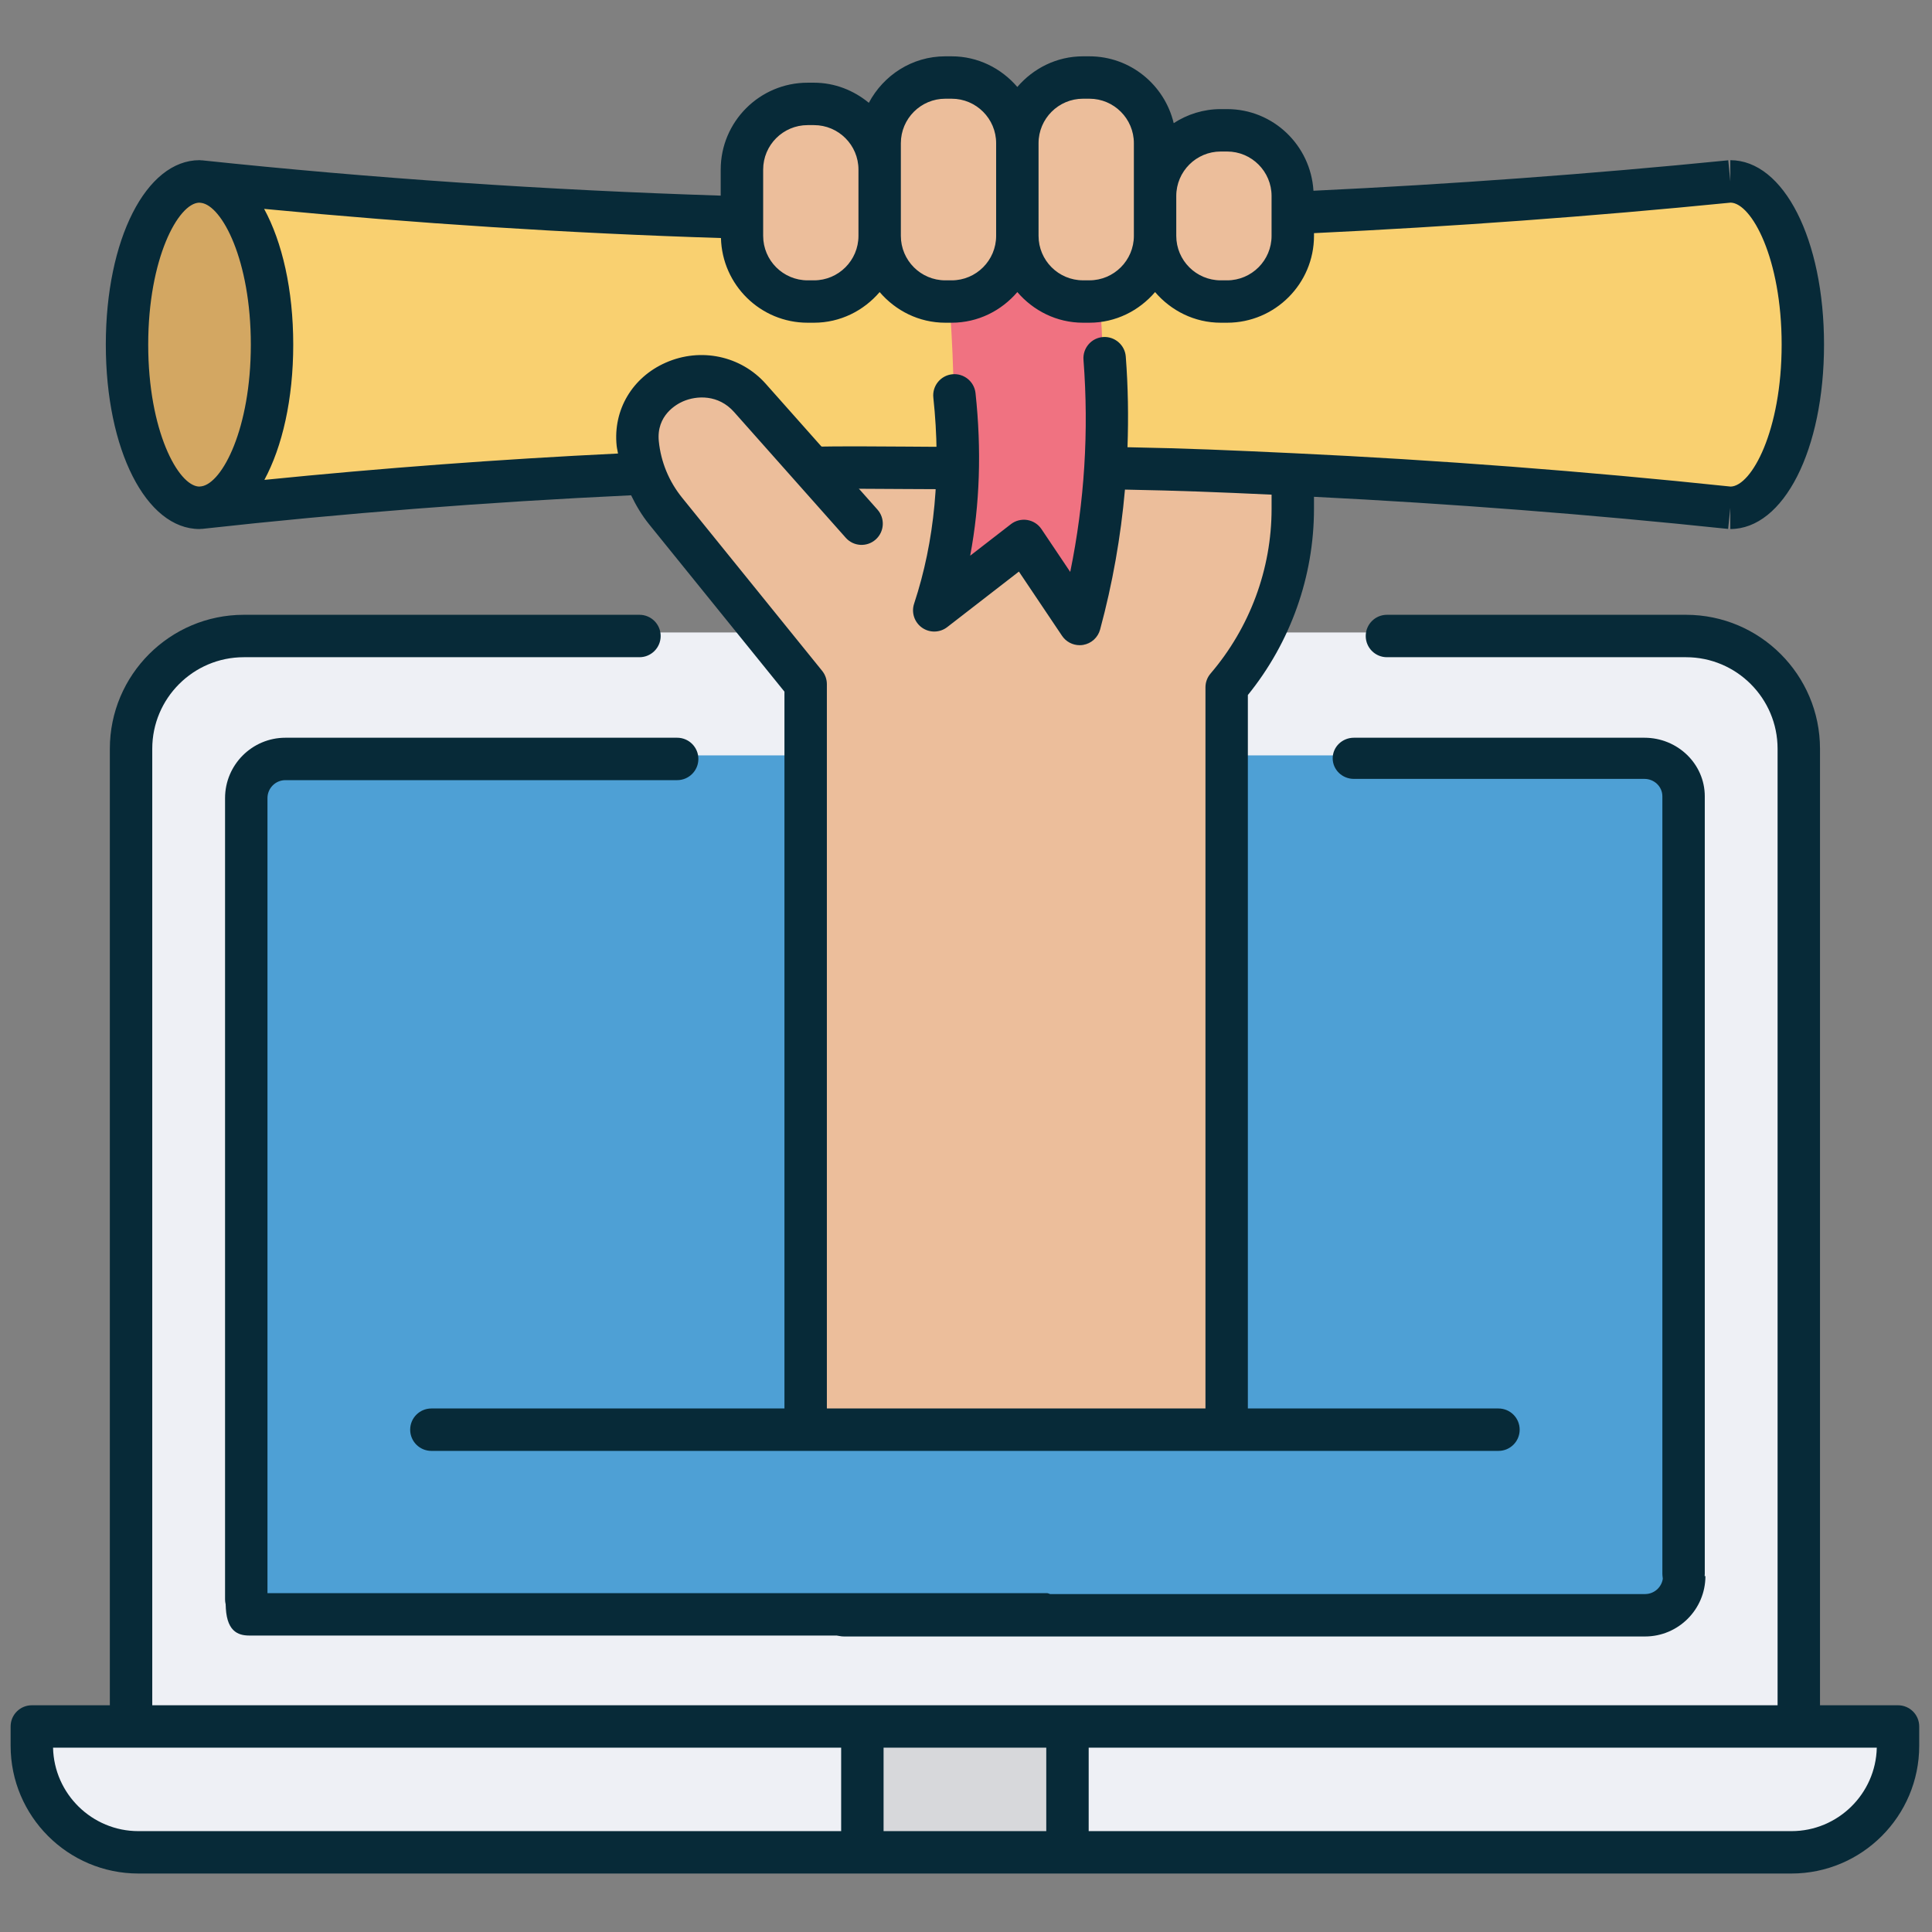<?xml version="1.0" encoding="utf-8"?>
<svg viewBox="0 0 256 256" xmlns="http://www.w3.org/2000/svg">
  <rect x="0" y="0" width="256" height="256" fill="#808080" stroke="none"/>
  <g style="stroke: none; stroke-width: 0; stroke-dasharray: none; stroke-linecap: butt; stroke-linejoin: miter; stroke-miterlimit: 10; fill: none; fill-rule: nonzero; opacity: 1;" transform="matrix(2.81, 0, 0, 2.81, 1.407, 1.407)">
    <path d="M 83.974 86.678 H 6.026 C 3.25 86.678 1 84.428 1 81.652 v -0.909 h 88 v 0.909 C 89 84.428 86.75 86.678 83.974 86.678 z" style="stroke: none; stroke-width: 1; stroke-dasharray: none; stroke-linecap: butt; stroke-linejoin: miter; stroke-miterlimit: 10; fill: rgb(238,240,245); fill-rule: nonzero; opacity: 1;" transform=" matrix(1 0 0 1 0 0) " stroke-linecap="round"/>
    <path d="M 79.004 29.322 c 2.936 0 5.317 2.381 5.317 5.317 v 46.104 H 5.679 V 34.639 c 0 -2.936 2.381 -5.317 5.317 -5.317 H 79.004 z" style="stroke: none; stroke-width: 1; stroke-dasharray: none; stroke-linecap: butt; stroke-linejoin: miter; stroke-miterlimit: 10; fill: rgb(238,240,245); fill-rule: nonzero; opacity: 1;" transform=" matrix(1 0 0 1 0 0) " stroke-linecap="round"/>
    <path d="M 78.888 74.743 L 78.888 36.965 C 78.888 35.946 78.062 35.119 77.042 35.119 L 52.068 35.119 L 37.932 35.119 L 12.958 35.119 C 11.938 35.119 11.112 35.945 11.112 36.965 L 11.112 74.743 L 61.415 74.743 L 78.888 74.743 Z" style="stroke: none; stroke-width: 1; stroke-dasharray: none; stroke-linecap: butt; stroke-linejoin: miter; stroke-miterlimit: 10; fill-rule: nonzero; opacity: 1; fill: rgb(78, 160, 213);" transform=" matrix(1 0 0 1 0 0) " stroke-linecap="round"/>
    <rect x="40.16" y="80.74" rx="0" ry="0" width="9.67" height="5.93" style="stroke: none; stroke-width: 1; stroke-dasharray: none; stroke-linecap: butt; stroke-linejoin: miter; stroke-miterlimit: 10; fill: rgb(215,216,219); fill-rule: nonzero; opacity: 1;" transform=" matrix(1 0 0 1 0 0) "/>
    <path d="M 89 79.911 h -3.679 V 34.807 c 0 -3.483 -2.834 -6.317 -6.317 -6.317 H 64.9 c -0.553 0 -1 0.448 -1 1 s 0.447 1 1 1 h 14.104 c 2.381 0 4.317 1.937 4.317 4.317 v 45.104 H 50.836 H 39.164 H 6.679 V 34.807 c 0 -2.38 1.937 -4.317 4.317 -4.317 h 18.657 c 0.552 0 1 -0.448 1 -1 s -0.448 -1 -1 -1 H 10.996 c -3.483 0 -6.317 2.834 -6.317 6.317 v 45.104 H 1 c -0.552 0 -1 0.447 -1 1 v 0.908 c 0 3.323 2.703 6.026 6.026 6.026 h 33.138 h 11.672 h 33.138 c 3.323 0 6.026 -2.703 6.026 -6.026 v -0.908 C 90 80.358 89.553 79.911 89 79.911 z M 6.026 85.846 c -2.189 0 -3.976 -1.757 -4.025 -3.935 h 2.678 h 34.485 v 3.935 H 6.026 z M 41.164 85.846 v -3.935 h 7.672 v 3.935 H 41.164 z M 83.974 85.846 H 50.836 v -3.935 h 34.485 h 2.678 C 87.95 84.089 86.163 85.846 83.974 85.846 z" style="stroke: none; stroke-width: 1; stroke-dasharray: none; stroke-linecap: butt; stroke-linejoin: miter; stroke-miterlimit: 10; fill: rgb(7,42,56); fill-rule: nonzero; opacity: 1;" transform=" matrix(1 0 0 1 0 0) " stroke-linecap="round"/>
    <path d="M 78.888 74.675 C 78.335 74.675 77.888 74.241 77.888 73.705 L 77.888 37.048 C 77.888 36.595 77.509 36.228 77.042 36.228 L 63.342 36.228 C 62.789 36.228 62.342 35.793 62.342 35.257 C 62.342 34.722 62.789 34.287 63.342 34.287 L 77.042 34.287 C 78.611 34.287 79.888 35.526 79.888 37.048 L 79.888 73.705 C 79.888 74.241 79.44 74.675 78.888 74.675 Z" style="stroke: none; stroke-width: 1; stroke-dasharray: none; stroke-linecap: butt; stroke-linejoin: miter; stroke-miterlimit: 10; fill: rgb(7, 42, 56); fill-rule: nonzero; opacity: 1;" stroke-linecap="round"/>
    <path d="M 11.112 75.911 c -0.552 0 -1 -0.447 -1 -1 V 37.133 c 0 -1.569 1.277 -2.846 2.846 -2.846 h 18.473 c 0.552 0 1 0.448 1 1 s -0.448 1 -1 1 H 12.958 c -0.467 0 -0.846 0.379 -0.846 0.846 v 37.778 C 12.112 75.464 11.664 75.911 11.112 75.911 z" style="stroke: none; stroke-width: 1; stroke-dasharray: none; stroke-linecap: butt; stroke-linejoin: miter; stroke-miterlimit: 10; fill: rgb(7,42,56); fill-rule: nonzero; opacity: 1;" transform=" matrix(1 0 0 1 0 0) " stroke-linecap="round"/>
    <path d="M 8.908 23.447 c 6.946 -0.77 13.943 -1.312 20.993 -1.627 l 7.894 -0.256 c 2.139 -0.044 4.719 0.008 6.868 0.006 h 6.963 c 3.488 0.056 5.321 0.136 8.834 0.3 c 6.831 0.32 13.708 0.846 20.632 1.577 c 1.889 0 3.42 -3.446 3.42 -7.697 s -1.531 -7.697 -3.42 -7.697 c -6.937 0.691 -13.816 1.188 -20.638 1.492 L 34.486 9.762 C 25.864 9.515 17.338 8.945 8.908 8.053 V 23.447 z" style="stroke: none; stroke-width: 1; stroke-dasharray: none; stroke-linecap: butt; stroke-linejoin: miter; stroke-miterlimit: 10; fill: rgb(249,208,112); fill-rule: nonzero; opacity: 1;" transform=" matrix(1 0 0 1 0 0) " stroke-linecap="round"/>
    <path d="M 60.46 21.871 v 1.623 c 0 3.204 -1.176 6.147 -3.118 8.418 l -0.001 -0.001 v 35.006 H 37.49 V 31.761 l 0 0 L 30.888 23.6 c -0.768 -0.949 -1.201 -2.058 -1.316 -3.185 c -0.291 -2.841 3.395 -4.286 5.291 -2.151 l 2.411 2.715 L 60.46 21.871 z" style="stroke: none; stroke-width: 1; stroke-dasharray: none; stroke-linecap: butt; stroke-linejoin: miter; stroke-miterlimit: 10; fill: rgb(236,190,155); fill-rule: nonzero; opacity: 1;" transform=" matrix(1 0 0 1 0 0) " stroke-linecap="round"/>
    <ellipse cx="8.91" cy="15.747" rx="3.42" ry="7.697" style="stroke: none; stroke-width: 1; stroke-dasharray: none; stroke-linecap: butt; stroke-linejoin: miter; stroke-miterlimit: 10; fill: rgb(211,167,98); fill-rule: nonzero; opacity: 1;" transform=" matrix(1 0 0 1 0 0) "/>
    <path d="M 51.32 13.217 c 0.416 4.429 0.286 11.772 -0.911 15.707 l -2.631 -3.918 l -4.226 3.273 c 1.06 -3.202 1.11 -10.044 0.674 -15.063 H 51.32 z" style="stroke: none; stroke-width: 1; stroke-dasharray: none; stroke-linecap: butt; stroke-linejoin: miter; stroke-miterlimit: 10; fill: rgb(240,114,129); fill-rule: nonzero; opacity: 1;" transform=" matrix(1 0 0 1 0 0) " stroke-linecap="round"/>
    <path d="M 60.46 8.74 c 0 -1.703 -1.393 -3.097 -3.097 -3.097 h -0.3 c -1.703 0 -3.097 1.393 -3.097 3.097 v 1.882 c 0 1.703 1.393 3.097 3.097 3.097 h 0.3 c 1.703 0 3.097 -1.393 3.097 -3.097 V 8.74 z" style="stroke: none; stroke-width: 1; stroke-dasharray: none; stroke-linecap: butt; stroke-linejoin: miter; stroke-miterlimit: 10; fill: rgb(236,190,155); fill-rule: nonzero; opacity: 1;" transform=" matrix(1 0 0 1 0 0) " stroke-linecap="round"/>
    <path d="M 53.966 6.251 c 0 -1.703 -1.393 -3.097 -3.097 -3.097 h -0.3 c -1.703 0 -3.097 1.393 -3.097 3.097 v 4.371 c 0 1.703 1.393 3.097 3.097 3.097 h 0.3 c 1.703 0 3.097 -1.393 3.097 -3.097 V 6.251 z" style="stroke: none; stroke-width: 1; stroke-dasharray: none; stroke-linecap: butt; stroke-linejoin: miter; stroke-miterlimit: 10; fill: rgb(236,190,155); fill-rule: nonzero; opacity: 1;" transform=" matrix(1 0 0 1 0 0) " stroke-linecap="round"/>
    <path d="M 47.473 6.251 c 0 -1.703 -1.393 -3.097 -3.097 -3.097 h -0.3 c -1.703 0 -3.097 1.393 -3.097 3.097 v 4.371 c 0 1.703 1.393 3.097 3.097 3.097 h 0.3 c 1.703 0 3.097 -1.393 3.097 -3.097 V 6.251 z" style="stroke: none; stroke-width: 1; stroke-dasharray: none; stroke-linecap: butt; stroke-linejoin: miter; stroke-miterlimit: 10; fill: rgb(236,190,155); fill-rule: nonzero; opacity: 1;" transform=" matrix(1 0 0 1 0 0) " stroke-linecap="round"/>
    <path d="M 40.979 7.495 c 0 -1.703 -1.393 -3.097 -3.097 -3.097 h -0.3 c -1.703 0 -3.097 1.393 -3.097 3.097 v 3.126 c 0 1.703 1.393 3.097 3.097 3.097 h 0.3 c 1.703 0 3.097 -1.393 3.097 -3.097 V 7.495 z" style="stroke: none; stroke-width: 1; stroke-dasharray: none; stroke-linecap: butt; stroke-linejoin: miter; stroke-miterlimit: 10; fill: rgb(236,190,155); fill-rule: nonzero; opacity: 1;" transform=" matrix(1 0 0 1 0 0) " stroke-linecap="round"/>
    <path d="M 44.541 22.57 c -0.728 0 -1.501 -0.005 -2.289 -0.011 c -1.506 -0.011 -3.064 -0.024 -4.437 0.005 l -0.041 -2 c 1.392 -0.027 2.967 -0.017 4.493 -0.005 c 0.827 0.006 1.646 0.013 2.395 0.011 l 0.002 2 C 44.623 22.57 44.582 22.57 44.541 22.57 z" style="stroke: none; stroke-width: 1; stroke-dasharray: none; stroke-linecap: butt; stroke-linejoin: miter; stroke-miterlimit: 10; fill: rgb(7,42,56); fill-rule: nonzero; opacity: 1;" transform=" matrix(1 0 0 1 0 0) " stroke-linecap="round"/>
    <path d="M 81.093 7.053 v 1 l -0.099 -0.995 c -6.542 0.652 -13.114 1.13 -19.559 1.436 c -0.13 -2.142 -1.897 -3.85 -4.072 -3.85 h -0.3 c -0.818 0 -1.577 0.247 -2.218 0.662 c -0.43 -1.802 -2.044 -3.151 -3.976 -3.151 h -0.301 c -1.243 0 -2.345 0.568 -3.097 1.445 c -0.752 -0.877 -1.854 -1.445 -3.097 -1.445 h -0.3 c -1.568 0 -2.916 0.895 -3.605 2.192 c -0.708 -0.583 -1.602 -0.948 -2.588 -0.948 h -0.3 c -2.259 0 -4.097 1.838 -4.097 4.097 v 1.228 C 25.271 8.462 17.043 7.908 9.013 7.058 l 0 0.004 c -0.035 -0.001 -0.069 -0.01 -0.105 -0.01 c -2.52 0 -4.419 3.739 -4.419 8.697 s 1.9 8.697 4.419 8.697 c 0.037 0 0.073 -0.009 0.11 -0.01 l 0 0.004 c 6.67 -0.74 13.476 -1.269 20.241 -1.585 c 0.234 0.483 0.509 0.948 0.852 1.372 l 6.379 7.887 v 33.802 H 19.841 c -0.552 0 -1 0.447 -1 1 s 0.448 1 1 1 h 50.318 c 0.553 0 1 -0.447 1 -1 s -0.447 -1 -1 -1 H 58.342 V 32.273 c 2.014 -2.486 3.118 -5.589 3.118 -8.78 v -0.567 c 6.44 0.322 13.001 0.827 19.528 1.515 l 0.104 -0.995 v 1 c 2.52 0 4.419 -3.739 4.419 -8.697 S 83.612 7.053 81.093 7.053 z M 57.063 6.644 h 0.3 c 1.156 0 2.097 0.94 2.097 2.097 v 1.881 c 0 1.156 -0.94 2.097 -2.097 2.097 h -0.3 c -1.156 0 -2.097 -0.94 -2.097 -2.097 V 8.74 C 54.967 7.584 55.907 6.644 57.063 6.644 z M 50.569 4.154 h 0.301 c 1.156 0 2.097 0.94 2.097 2.097 V 8.74 v 1.881 c 0 1.156 -0.94 2.097 -2.097 2.097 h -0.301 c -1.156 0 -2.097 -0.94 -2.097 -2.097 V 6.251 C 48.473 5.095 49.413 4.154 50.569 4.154 z M 41.979 6.251 c 0 -1.156 0.94 -2.097 2.096 -2.097 h 0.3 c 1.156 0 2.097 0.94 2.097 2.097 v 4.371 c 0 1.156 -0.94 2.097 -2.097 2.097 h -0.3 c -1.156 0 -2.096 -0.94 -2.096 -2.097 V 7.496 V 6.251 z M 35.486 7.496 c 0 -1.156 0.94 -2.097 2.097 -2.097 h 0.3 c 1.156 0 2.097 0.94 2.097 2.097 v 3.126 c 0 1.156 -0.94 2.097 -2.097 2.097 h -0.3 c -1.156 0 -2.097 -0.94 -2.097 -2.097 V 7.496 z M 6.488 15.75 c 0 -4.063 1.415 -6.663 2.401 -6.694 C 8.92 9.059 8.951 9.061 8.982 9.065 c 0.982 0.124 2.345 2.697 2.345 6.685 c 0 3.96 -1.344 6.525 -2.324 6.682 c -0.038 0.004 -0.077 0.008 -0.116 0.012 C 7.901 22.409 6.488 19.81 6.488 15.75 z M 81.112 22.444 c -6.889 -0.725 -13.821 -1.255 -20.605 -1.573 c -3.128 -0.146 -4.935 -0.227 -7.841 -0.283 c 0.05 -1.421 0.029 -2.848 -0.081 -4.276 c -0.042 -0.55 -0.528 -0.96 -1.073 -0.92 c -0.551 0.042 -0.963 0.523 -0.921 1.074 c 0.259 3.362 0.048 6.717 -0.625 10.003 l -1.356 -2.02 c -0.154 -0.23 -0.397 -0.385 -0.671 -0.43 c -0.272 -0.043 -0.552 0.027 -0.771 0.197 l -1.92 1.487 c 0.455 -2.417 0.541 -4.984 0.252 -7.667 c -0.059 -0.549 -0.556 -0.946 -1.101 -0.888 c -0.549 0.059 -0.947 0.552 -0.888 1.101 c 0.375 3.495 0.069 6.764 -0.907 9.717 c -0.138 0.417 0.013 0.876 0.372 1.13 c 0.358 0.253 0.841 0.245 1.19 -0.026 l 3.38 -2.618 l 2.034 3.029 c 0.188 0.279 0.5 0.442 0.83 0.442 c 0.054 0 0.108 -0.004 0.163 -0.013 c 0.387 -0.064 0.7 -0.348 0.802 -0.726 c 0.587 -2.17 0.976 -4.375 1.172 -6.598 c 2.614 0.05 4.345 0.119 6.914 0.238 v 0.668 c 0 2.839 -1.022 5.598 -2.878 7.768 c -0.155 0.181 -0.24 0.412 -0.24 0.65 v 34.005 H 38.49 V 31.761 c 0 -0.229 -0.079 -0.451 -0.223 -0.629 l -6.602 -8.162 c -0.62 -0.766 -1 -1.685 -1.099 -2.658 c -0.126 -1.229 0.837 -1.752 1.135 -1.883 c 0.654 -0.287 1.678 -0.33 2.413 0.498 l 5.266 5.93 c 0.366 0.414 0.999 0.451 1.412 0.083 c 0.413 -0.367 0.45 -0.999 0.083 -1.412 l -5.266 -5.93 c -1.173 -1.321 -3.068 -1.725 -4.713 -1 c -1.582 0.695 -2.492 2.233 -2.319 3.917 c 0.013 0.125 0.046 0.246 0.065 0.37 c -5.568 0.269 -11.155 0.688 -16.676 1.243 c 0.845 -1.564 1.361 -3.804 1.361 -6.379 c 0 -2.587 -0.52 -4.835 -1.373 -6.4 c 7.1 0.681 14.322 1.148 21.542 1.375 c 0.056 2.21 1.863 3.993 4.086 3.993 h 0.3 c 1.243 0 2.345 -0.568 3.097 -1.445 c 0.752 0.877 1.853 1.445 3.096 1.445 h 0.3 c 1.243 0 2.345 -0.568 3.097 -1.445 c 0.752 0.877 1.854 1.445 3.097 1.445 h 0.301 c 1.243 0 2.345 -0.568 3.097 -1.445 c 0.752 0.877 1.854 1.445 3.097 1.445 h 0.3 c 2.259 0 4.097 -1.838 4.097 -4.097 v -0.127 c 6.475 -0.306 13.078 -0.786 19.65 -1.439 c 0.986 0.029 2.402 2.629 2.402 6.695 C 83.512 19.813 82.097 22.412 81.112 22.444 z" style="stroke: none; stroke-width: 1; stroke-dasharray: none; stroke-linecap: butt; stroke-linejoin: miter; stroke-miterlimit: 10; fill: rgb(7,42,56); fill-rule: nonzero; opacity: 1;" transform=" matrix(1 0 0 1 0 0) " stroke-linecap="round"/>
    <path d="M 38.294 75.667 C 38.294 75.114 38.741 74.667 39.294 74.667 L 77.072 74.667 C 77.539 74.667 77.918 74.288 77.918 73.821 L 79.918 73.821 C 79.918 75.39 78.641 76.667 77.072 76.667 L 39.294 76.667 C 38.741 76.667 38.294 76.219 38.294 75.667 Z" style="stroke: none; stroke-width: 1; stroke-dasharray: none; stroke-linecap: butt; stroke-linejoin: miter; stroke-miterlimit: 10; fill: rgb(7, 42, 56); fill-rule: nonzero; opacity: 1;" stroke-linecap="round"/>
    <path d="M 10.142 75.108 C 10.142 73.799 10.708 74.623 11.258 74.623 L 48.863 74.623 C 49.328 74.623 50.425 76.623 48.863 76.623 L 11.258 76.623 C 10.708 76.623 10.142 76.417 10.142 75.108 Z" style="stroke: none; stroke-width: 1; stroke-dasharray: none; stroke-linecap: butt; stroke-linejoin: miter; stroke-miterlimit: 10; fill: rgb(7, 42, 56); fill-rule: nonzero; opacity: 1;" stroke-linecap="round"/>
  </g>
</svg>